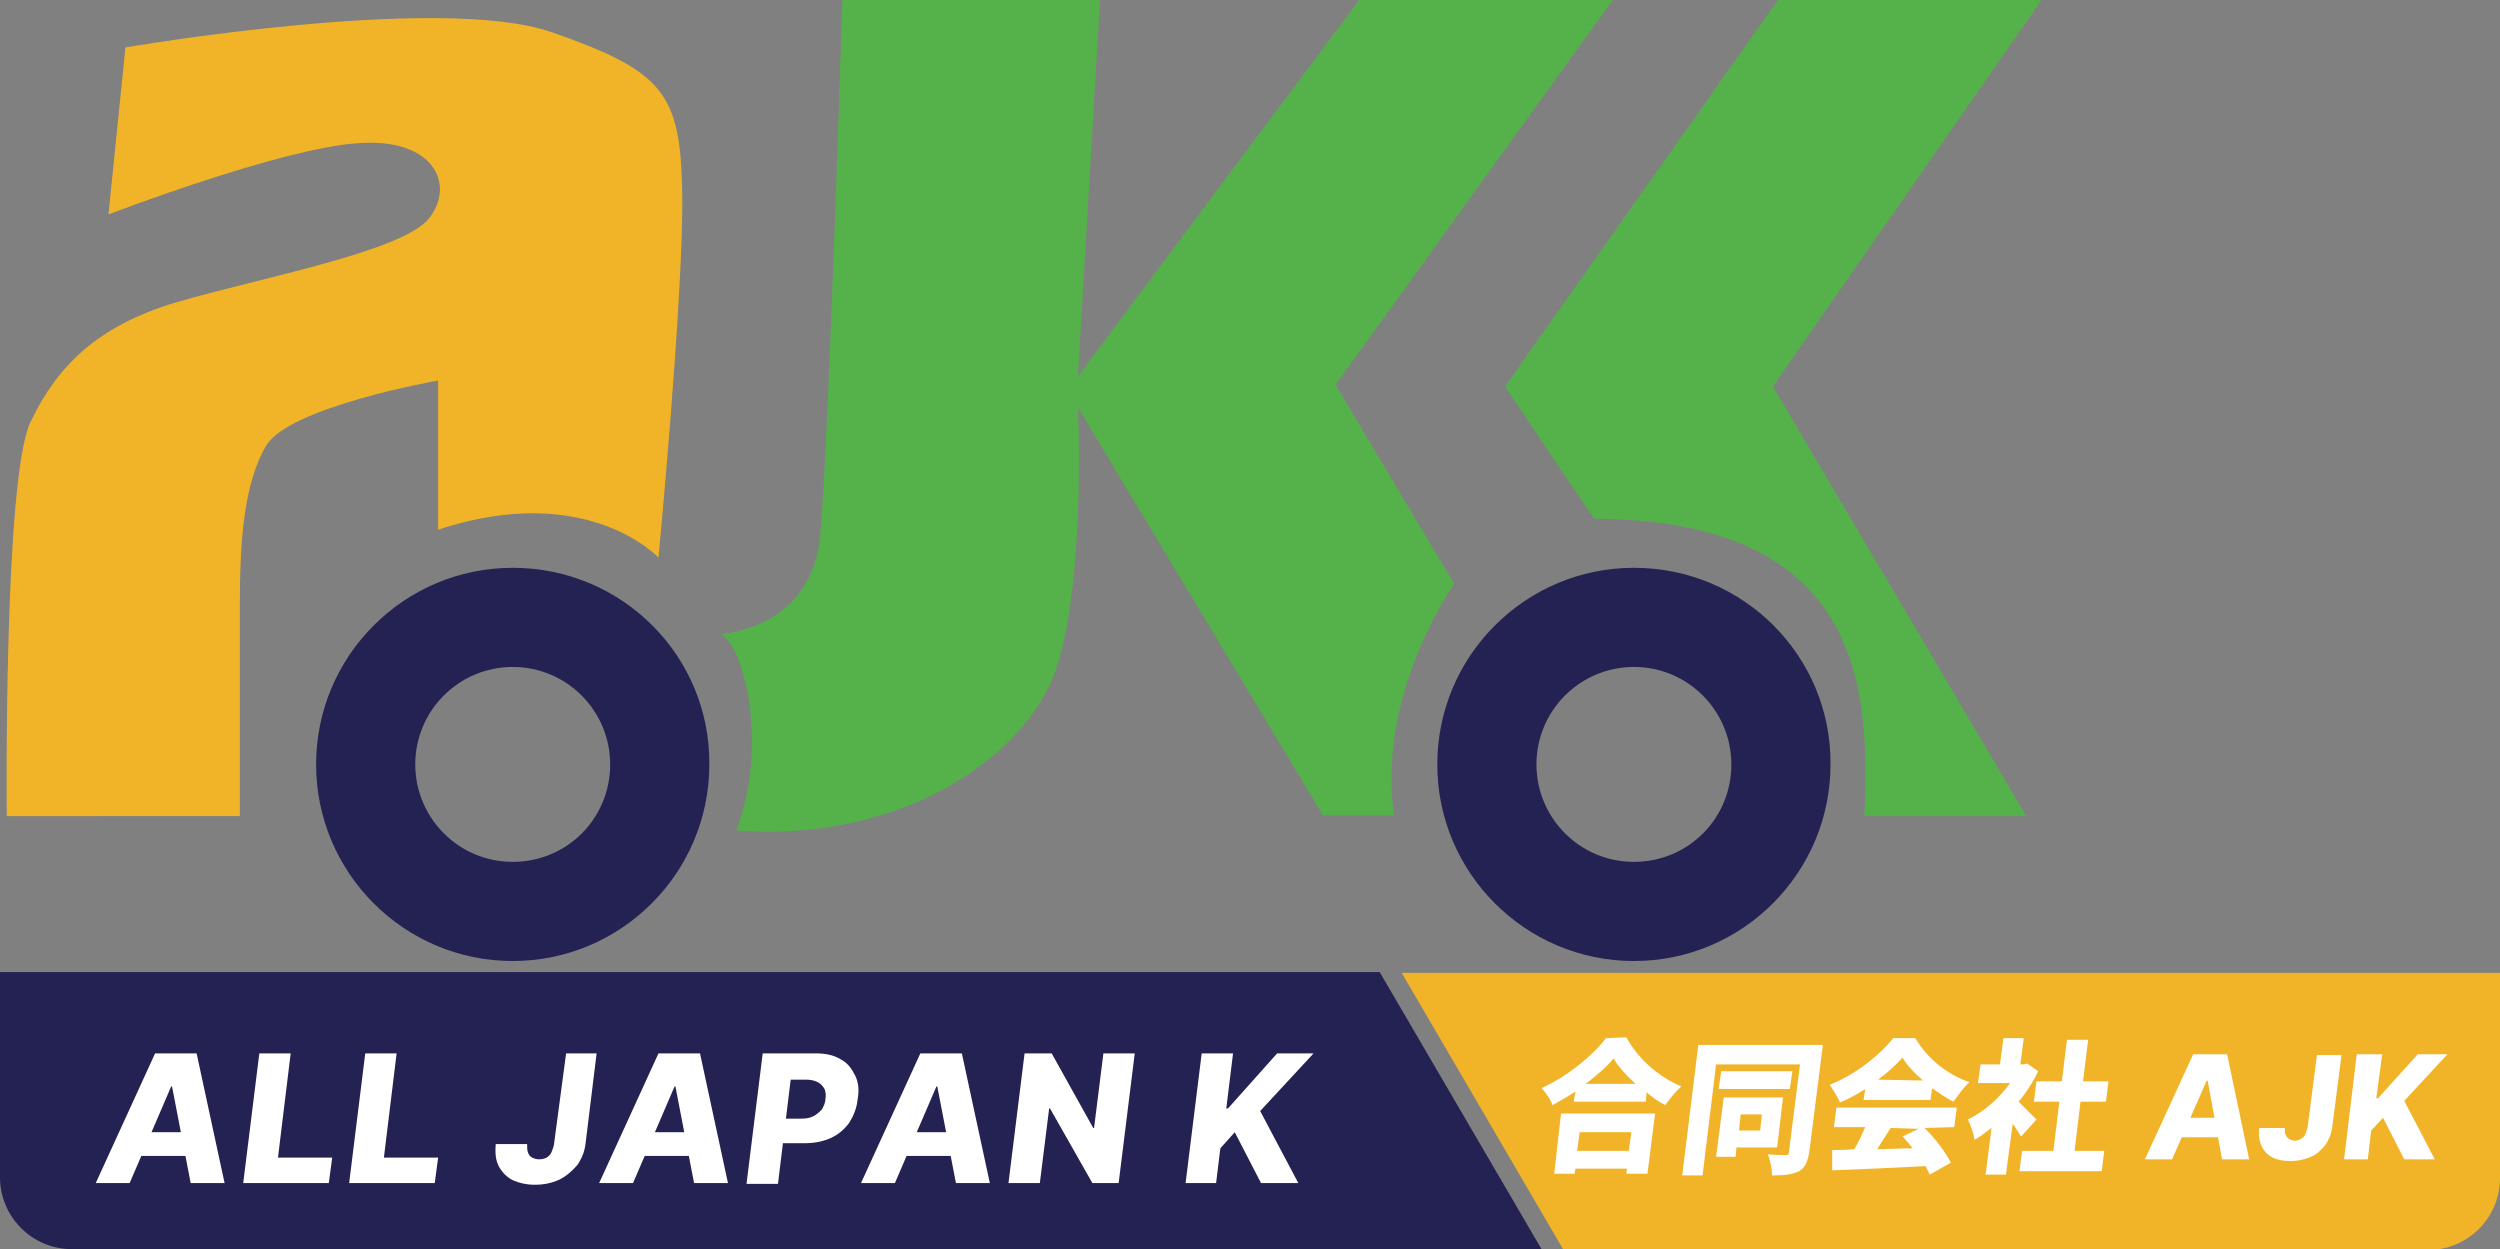 <?xml version="1.0" encoding="UTF-8"?> <svg xmlns="http://www.w3.org/2000/svg" xmlns:xlink="http://www.w3.org/1999/xlink" version="1.1" x="0px" y="0px" viewBox="0 0 295 147.4" style="enable-background:new 0 0 295 147.4;" xml:space="preserve"><rect x="0" y="0" width="295" height="147.4" fill="#808080" stroke="none"/> <style type="text/css"> .st0{fill:#F1B429;} .st1{fill:#55B24B;} .st2{fill:#232253;} .st3{fill:#FFFFFF;} </style> <g id="レイヤー_1"> </g> <g id="レイヤー_2"> <g> <path class="st0" d="M0.8,96.3c0,0-0.4-39.8,2.8-46.5s7.9-11.3,17.1-14.1c10.3-3,26.7-6,29.9-9.9c3.2-4,0.6-9.6-8.4-8.9 c-9.1,0.6-29.4,8.4-29.4,8.4l2-19.7c0,0,37.1-6.4,50.3-1.8S80.3,11,80.5,22.7s-2.8,43.1-2.8,43.1s-8.4-9.1-26-3.3 c0-7.1,0-17.6,0-17.6S34.1,48,31.4,52.6s-3.1,11.6-3.1,18.9s0,24.8,0,24.8H0.8z"></path> <path class="st1" d="M85.1,74.8c0,0,10.7-0.5,11.7-11.7C97.8,51.8,99.4,0,99.4,0h30.4l-2.6,44.4L160.4,0h29.9l-32.7,45.4l14,23.5 c0,0-9.2,12.9-7.1,27.3c-5.6,0-8.4,0-8.4,0l-28.9-48.1c0,0,0.9,19-2.3,30c-3.2,11-18.4,21.4-38,19.9C90.6,88.1,88,76.7,85.1,74.8z "></path> <path class="st1" d="M177.6,45.6L209.8,0h31.1l-31.7,45.6l29.9,50.7H220c0.6-14.4,0.3-34.9-31.9-35.1 C183.6,54.6,177.6,45.6,177.6,45.6z"></path> <path class="st2" d="M60.5,67c-12.8,0-23.2,10.4-23.2,23.2c0,12.8,10.4,23.2,23.2,23.2c12.8,0,23.2-10.4,23.2-23.2 C83.8,77.4,73.4,67,60.5,67z M60.5,101.7c-6.4,0-11.5-5.2-11.5-11.5c0-6.4,5.2-11.5,11.5-11.5c6.4,0,11.5,5.2,11.5,11.5 C72,96.6,66.9,101.7,60.5,101.7z"></path> <path class="st2" d="M192.8,67c-12.8,0-23.2,10.4-23.2,23.2c0,12.8,10.4,23.2,23.2,23.2c12.8,0,23.2-10.4,23.2-23.2 C216.1,77.4,205.7,67,192.8,67z M192.8,101.7c-6.4,0-11.5-5.2-11.5-11.5c0-6.4,5.2-11.5,11.5-11.5c6.4,0,11.5,5.2,11.5,11.5 C204.3,96.6,199.2,101.7,192.8,101.7z"></path> </g> <g> <path class="st2" d="M0,114.8c0,0.1,0,0.2,0,0.3v23.8c0,4.7,3.8,8.5,8.5,8.5h173.4l-19.1-32.7H0z"></path> <path class="st0" d="M295,114.8H165.4l19.1,32.7h102c4.7,0,8.5-3.8,8.5-8.5v-23.8C295,115,295,114.9,295,114.8z"></path> </g> <g> <path class="st3" d="M15.3,139.6h-4l7-15.3h4.9l3.3,15.3h-4l-2.2-11.4h-0.1L15.3,139.6z M15.5,133.6h8.3l-0.3,2.8h-8.3L15.5,133.6 z"></path> <path class="st3" d="M28.7,139.6l1.9-15.3h3.7l-1.5,12.3h6.4l-0.4,3H28.7z"></path> <path class="st3" d="M41.2,139.6l1.9-15.3h3.7l-1.5,12.3h6.4l-0.4,3H41.2z"></path> <path class="st3" d="M66.8,124.3h3.6l-1.3,10.6c-0.1,1-0.5,1.9-1,2.6c-0.6,0.7-1.3,1.3-2.1,1.7c-0.9,0.4-1.8,0.6-2.9,0.6 c-1,0-1.8-0.2-2.5-0.5c-0.7-0.3-1.3-0.9-1.7-1.6c-0.4-0.7-0.5-1.6-0.4-2.7h3.7c0,0.4,0,0.7,0.1,1c0.1,0.3,0.3,0.5,0.5,0.6 s0.5,0.2,0.8,0.2c0.4,0,0.7-0.1,0.9-0.2c0.3-0.2,0.5-0.4,0.6-0.7s0.3-0.7,0.3-1.1L66.8,124.3z"></path> <path class="st3" d="M74.7,139.6h-4l7-15.3h4.9l3.3,15.3h-4l-2.2-11.4h-0.1L74.7,139.6z M74.9,133.6h8.3l-0.3,2.8h-8.3L74.9,133.6 z"></path> <path class="st3" d="M88.1,139.6l1.9-15.3h6.3c1.1,0,2.1,0.2,2.9,0.7c0.8,0.4,1.3,1.1,1.7,1.9c0.4,0.8,0.5,1.7,0.3,2.8 c-0.1,1.1-0.5,2-1,2.8c-0.6,0.8-1.3,1.4-2.2,1.8c-0.9,0.4-1.9,0.6-3.1,0.6H91l0.4-2.9h3.2c0.6,0,1-0.1,1.4-0.3 c0.4-0.2,0.7-0.5,1-0.8c0.2-0.4,0.4-0.8,0.4-1.2c0.1-0.5,0-0.9-0.1-1.2c-0.2-0.3-0.4-0.6-0.8-0.8s-0.8-0.3-1.4-0.3h-1.8l-1.5,12.3 H88.1z"></path> <path class="st3" d="M105.6,139.6h-4l7-15.3h4.9l3.3,15.3h-4l-2.2-11.4h-0.1L105.6,139.6z M105.8,133.6h8.3l-0.3,2.8h-8.3 L105.8,133.6z"></path> <path class="st3" d="M133.9,124.3l-1.9,15.3h-3.1l-5-8.8h-0.1l-1.1,8.8H119l1.9-15.3h3.2l4.9,8.8h0.1l1.1-8.8H133.9z"></path> <path class="st3" d="M139.9,139.6l1.9-15.3h3.7l-0.8,6.5h0.2l5.8-6.5h4.3l-6.3,6.8l4.5,8.5h-4.4l-3.1-6l-1.7,1.9l-0.5,4.1H139.9z"></path> </g> <g> <path class="st3" d="M191.9,122.4c1.5,2.7,3.9,4.7,6.5,5.8c-0.7,0.6-1.4,1.5-1.9,2.2c-0.8-0.4-1.5-0.9-2.2-1.5l-0.1,1.1l-8.5,0 l0.2-1.2c-0.9,0.6-1.8,1.1-2.7,1.6c-0.2-0.6-0.8-1.5-1.3-2c3.1-1.4,6.1-3.9,7.6-5.9L191.9,122.4z M184.2,131.4l11.1,0l-0.9,7.1 l-2.5,0l0.1-0.6l-6.1,0l-0.1,0.6l-2.4,0L184.2,131.4z M186.4,133.6l-0.3,2.2l6.1,0l0.3-2.2L186.4,133.6z M193,127.9 c-1.1-1-2-2-2.6-3c-0.8,1-2,2-3.3,3L193,127.9z"></path> <path class="st3" d="M213.5,135.9c-0.2,1.2-0.5,1.9-1.2,2.3c-0.8,0.4-1.8,0.5-3.2,0.5c0-0.7-0.2-1.8-0.5-2.5 c0.8,0.1,1.8,0.1,2.1,0.1c0.3,0,0.4-0.1,0.4-0.4l1.3-10.3l-9.9,0l-1.6,13.1l-2.4,0l1.9-15.4l14.7,0L213.5,135.9z M204.9,135.4 l-0.1,1.1l-2.3,0l0.9-7l7,0l-0.7,5.9L204.9,135.4z M211.2,128.5l-8.4,0l0.3-2.1l8.4,0L211.2,128.5z M205.4,131.5l-0.2,1.9l2.5,0 l0.2-1.9L205.4,131.5z"></path> <path class="st3" d="M220.1,128.5c-0.9,0.6-2,1.2-3,1.6c-0.2-0.6-0.8-1.5-1.2-2.1c3.1-1.2,6-3.6,7.5-5.5l2.6,0 c1.5,2.5,3.8,4.3,6.4,5.2c-0.7,0.6-1.3,1.5-1.9,2.3c-0.8-0.4-1.7-1-2.5-1.6l-0.2,1.4l-7.9,0L220.1,128.5z M227.1,133.1 c1.3,1.3,2.5,2.9,3.1,4.1l-2.5,1.4c-0.1-0.3-0.3-0.6-0.5-1c-3.9,0.2-8.1,0.4-11,0.5l0-2.4c0.8,0,1.7,0,2.6-0.1 c0.5-0.8,0.9-1.7,1.3-2.6l-3.7,0l0.3-2.3l14.2,0l-0.3,2.3L227.1,133.1z M223.1,133.1c-0.5,0.8-1.1,1.7-1.6,2.5 c1.3,0,2.8-0.1,4.2-0.1c-0.4-0.5-0.8-1-1.2-1.4l1.9-0.9L223.1,133.1z M226.9,127.5c-1-0.9-1.9-1.8-2.4-2.7 c-0.8,0.9-1.8,1.8-2.9,2.6L226.9,127.5z"></path> <path class="st3" d="M238.5,134.1c-0.3-0.4-0.6-1-1-1.5l-0.8,6l-2.4,0l0.7-5.5c-0.7,0.5-1.3,1-2,1.4c-0.1-0.7-0.5-1.9-0.8-2.4 c1.9-0.9,3.7-2.5,5-4.3l-3.8,0l0.3-2.2l2.3,0l0.4-3.1l2.4,0l-0.4,3.1l0.4,0l0.4-0.1l1.3,0.9c-0.6,1.3-1.4,2.5-2.3,3.6 c0.7,0.7,1.8,1.8,2.1,2.1L238.5,134.1z M248.3,135.8l-0.3,2.4l-9.7,0l0.3-2.4l3.7,0l0.7-5.8l-3,0l0.3-2.4l3,0l0.6-4.9l2.5,0 l-0.6,4.9l3,0l-0.3,2.4l-3,0l-0.7,5.8L248.3,135.8z"></path> <path class="st3" d="M256.3,136.8l-3.2,0l5.7-12.4l4,0l2.6,12.4l-3.2,0l-1.7-9.3h-0.1L256.3,136.8z M256.5,131.9l6.7,0l-0.3,2.3 l-6.7,0L256.5,131.9z"></path> <path class="st3" d="M273.4,124.5l2.9,0l-1.1,8.5c-0.1,0.8-0.4,1.5-0.8,2.1c-0.5,0.6-1,1.1-1.7,1.4c-0.7,0.3-1.5,0.5-2.4,0.5 c-0.8,0-1.5-0.1-2.1-0.4c-0.6-0.3-1-0.7-1.3-1.3c-0.3-0.6-0.4-1.3-0.3-2.2l3,0c0,0.3,0,0.6,0.1,0.8c0.1,0.2,0.2,0.4,0.4,0.5 c0.2,0.1,0.4,0.2,0.7,0.2c0.3,0,0.5-0.1,0.7-0.2s0.4-0.3,0.5-0.5c0.1-0.2,0.2-0.5,0.3-0.9L273.4,124.5z"></path> <path class="st3" d="M276.6,136.8l1.5-12.4l3,0l-0.7,5.2l0.2,0l4.7-5.2l3.5,0l-5.1,5.5l3.6,6.9l-3.6,0l-2.5-4.9l-1.4,1.5l-0.4,3.4 L276.6,136.8z"></path> </g> </g> </svg> 